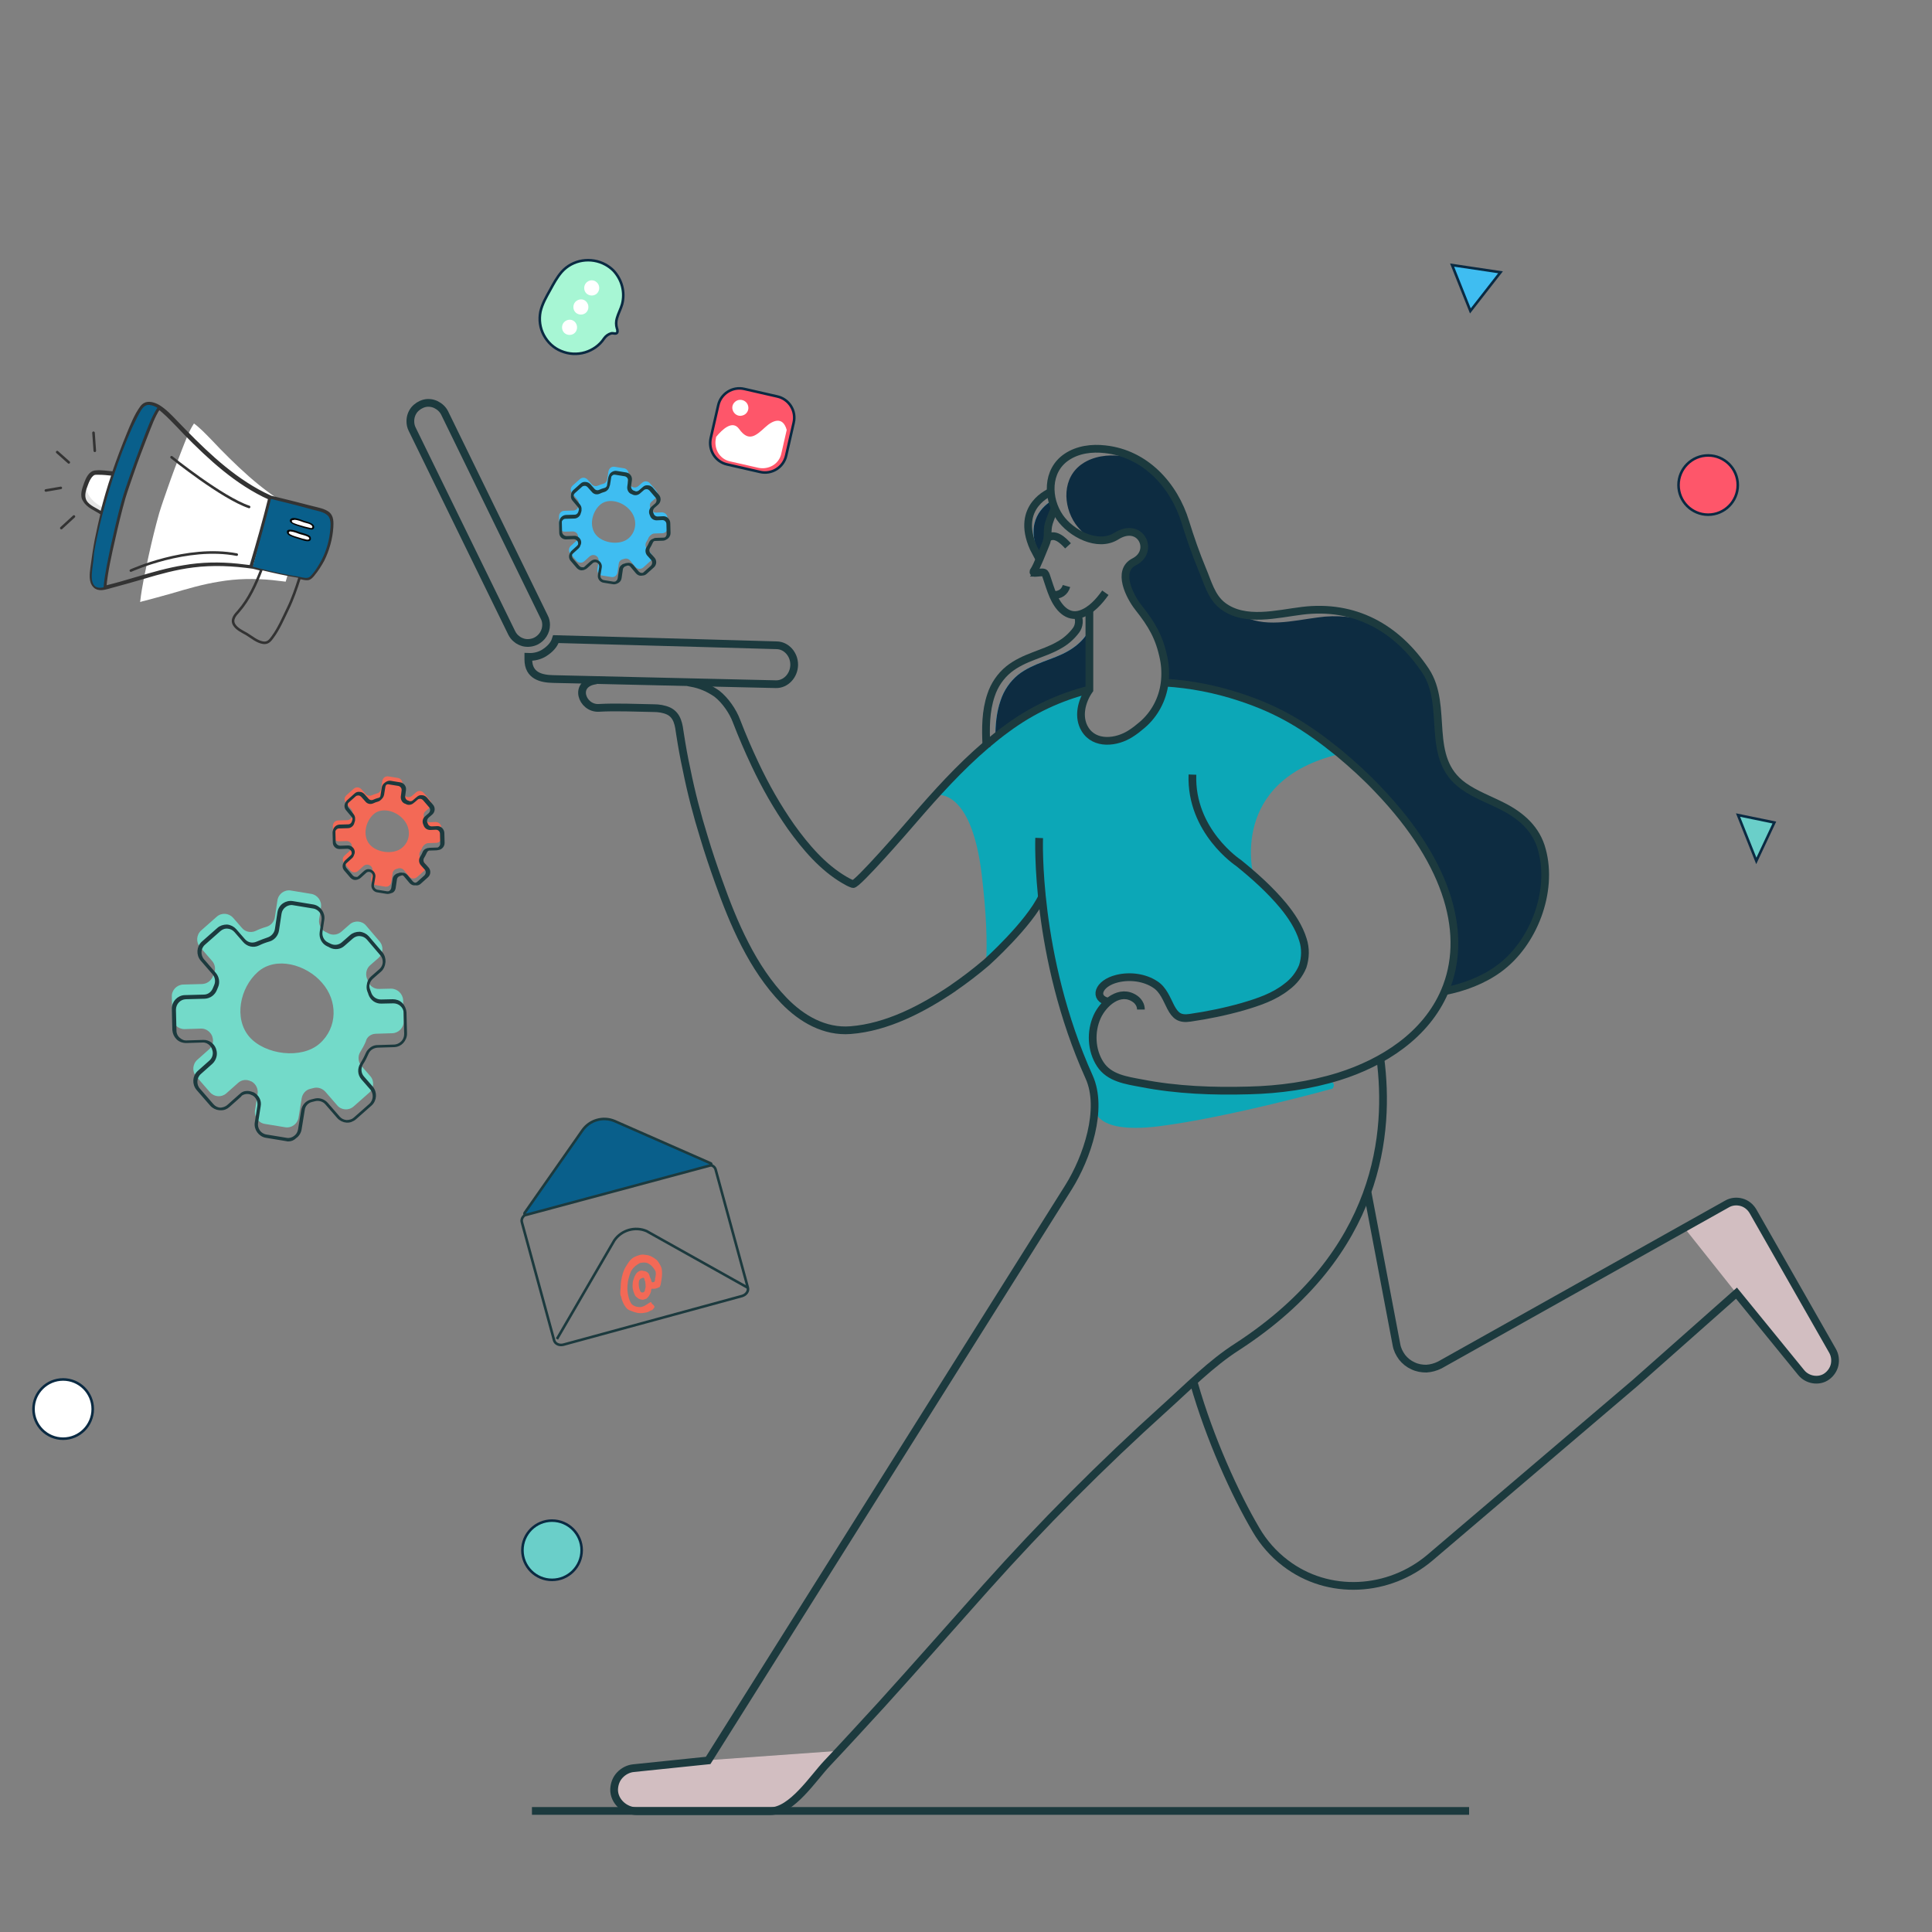 <?xml version="1.0" encoding="utf-8"?>
<!-- Generator: Adobe Illustrator 26.0.2, SVG Export Plug-In . SVG Version: 6.00 Build 0)  -->
<svg version="1.1" id="Layer_1" xmlns="http://www.w3.org/2000/svg" xmlns:xlink="http://www.w3.org/1999/xlink" x="0px" y="0px"
	 viewBox="0 0 750 750" style="enable-background:new 0 0 750 750;" xml:space="preserve">
<rect x="0" y="0" width="750" height="750" fill="#808080" stroke="none"/>
<style type="text/css">
	.st0{fill:#D2BEC1;}
	.st1{fill:#0CA7B7;}
	.st2{fill:#3FBDF1;}
	.st3{fill:#0D2C41;}
	.st4{fill:none;stroke:#1C3A3E;stroke-width:3;stroke-miterlimit:10;}
	.st5{fill:#FE566A;stroke:#0A2A42;stroke-miterlimit:10;}
	.st6{fill:#FFFFFF;}
	.st7{fill:#A7F6D4;stroke:#0A2A42;stroke-miterlimit:10;}
	.st8{fill:#73DAC9;}
	.st9{fill:none;stroke:#1C3A3E;stroke-miterlimit:10;}
	.st10{fill:#F36956;}
	.st11{fill:#E6E6E6;}
	.st12{fill:none;stroke:#333333;stroke-linecap:round;stroke-miterlimit:10;}
	.st13{fill:#050505;}
	.st14{fill:#095F8B;}
	.st15{fill:#095F8B;stroke:#1C3A3E;stroke-miterlimit:10;}
	.st16{enable-background:new    ;}
	.st17{fill:#6ACFC9;stroke:#0A2A42;stroke-miterlimit:10;}
	.st18{fill:#FFFFFF;stroke:#0A2A42;stroke-miterlimit:10;}
	.st19{fill:#3FBDF1;stroke:#0A2A42;stroke-miterlimit:10;}
</style>
<g>
	<path class="st0" d="M710.8,532.7c0.6-0.8,1.1-1.7,1.4-2.6c0.3-1,0.4-2,0.2-2.9c-0.1-1-0.4-1.9-0.9-2.8l-30.9-54.2
		c-1-1.7-2.6-3-4.5-3.5s-3.9-0.3-5.6,0.7l-16.6,9.3l20.2,25.4l25.1,30.8c1.1,1.3,2.6,2.3,4.3,2.6s3.5,0.1,5-0.8
		C709.4,534.1,710.2,533.5,710.8,532.7z"/>
	<path class="st0" d="M274.9,683.3l-29,3c-2,0.2-3.9,1.2-5.3,2.7c-1.1,1.2-1.8,2.7-2.1,4.3s0,3.2,0.6,4.7c0.7,1.5,1.7,2.7,3.1,3.6
		c1.4,0.9,2.9,1.3,4.6,1.3H299c2.5,0,5-1,6.8-2.8l20.9-20.5L274.9,683.3z"/>
	<path class="st1" d="M498,422.5c0,0-51.7,4.8-63.3-3.8c-11.6-8.6-13.6-13.4-9.3-22.8c4.3-9.4,3.1-6.3,1.3-9.8
		c-1.7-3.5,5.9-7.9,12.1-6.8s10.7,2,14.6,9.5c3.9,7.4,7,7.4,24.2,3.2s26.7-11.4,28.1-16.8c1.3-5.4,0.3-18.3-15.2-31.7l-3.9-3.6
		c0,0-10-36.9,33.5-47.2c0,0-20.8-21.9-61.8-26.8h-6.7c0,0-0.7,13.4-15.1,19.5s-18-5.9-16.7-10.2c1.3-4.3,5.5-10.1-4.4-6
		s-40.7,21.1-50.4,37.2l-2.1,2.3c0,0,14-4,18.2,30.8c1.8,15.1,2.2,26.1,1.7,34l0.2-0.2l16.4-16.5l5.1-8.9l3.5,23.4c0,0,5,30,13.7,44
		l3.3,14.1c0,0-1.9,11.2,25,7.8c26.9-3.4,67.3-14.6,67.3-14.6S522.7,415.7,498,422.5z"/>
	<path class="st2" d="M422.9,240.7c-0.3,0.1-0.6,0.2-0.9,0.2c0.4,1,0.6,2.1,0.5,3.1c-0.1,1.1-0.5,2.1-1.1,2.9
		c-1.8,2.4-4.1,4.3-6.7,5.8c-3.1,1.8-6.4,2.9-9.8,4.2c-3.4,1.3-6.8,2.8-9.6,5c-3.2,2.6-5.6,6.1-6.9,10.1c-1.6,4.6-2,9.5-2,14.4
		c1.5-1.2,3-2.4,4.6-3.5c9.6-7,20.5-12.1,32-15v-0.4v-1.4L422.9,240.7z"/>
	<path class="st3" d="M422.9,240.7c-0.3,0.1-0.6,0.2-0.9,0.2c0.4,1,0.6,2.1,0.5,3.1c-0.1,1.1-0.5,2.1-1.1,2.9
		c-1.8,2.4-4.1,4.3-6.7,5.8c-3.1,1.8-6.4,2.9-9.8,4.2c-3.4,1.3-6.8,2.8-9.6,5c-3.2,2.6-5.6,6.1-6.9,10.1c-1.6,4.6-2,9.5-2,14.4
		c1.5-1.2,3-2.4,4.6-3.5c9.6-7,20.5-12.1,32-15v-0.4v-1.4L422.9,240.7z"/>
	<path class="st3" d="M599.3,330.4c-2.2-8.1-8-13.3-15.3-17c-5.1-2.6-10.4-4.5-15.1-7.8c-15.4-10.9-5.6-30.9-14.8-44.8
		c-5.6-8.4-12.4-14.8-20.4-18.9c-7.1-2.5-14.7-3.3-22.2-2.2c-9.4,1.2-21.2,4.3-29.8-1.1c-2.3-0.6-4.4-1.6-6.3-3
		c-4.5-3.4-5.9-9.3-8-14.2c-2.5-6-4.6-12.1-6.5-18.2c-3.2-10.4-9.8-19.7-19.1-24.7l0,0l0,0c-2.2-0.7-4.5-1.2-6.7-1.5
		c-5.1-0.6-10.6,0.1-14.9,3c-7.9,5.3-7.7,16.2-2.7,23.4c1.8,2.5,4.1,4.6,6.8,6.1c3.4,0.9,7,0.8,10-1.1c4.3-2.7,7.8-1.6,9.6,0.7
		c2.1,2.7,1.7,7.1-2.7,9.3c-6.9,3.5-1.7,13.5,1.6,17.7c5.3,6.7,8.2,11.6,9.9,20c0.6,3.1,0.7,6.3,0.3,9.4c1.8,0.1,3.6,0.3,5.4,0.5
		c8,0.9,15.9,2.6,23.5,5.2c4.3,1.4,8.5,3,12.6,4.9c9.2,4.3,16.9,9.6,25.7,16.7c5.4,4.4,10.6,9.2,15.4,14.2
		c28.2,29.5,34.8,57.2,25.9,78.2c2.3-0.4,4.5-1,6.7-1.7c5.1-1.5,9.9-3.9,14.3-7C596,366.7,603.6,346.6,599.3,330.4z"/>
	<path class="st4" d="M570.3,703H206.5"/>
	<path class="st2" d="M408.7,194.1c-3.6,2.1-11.1,8.2-5.4,20.9c0.1,0.3,0.3,0.6,0.5,1.1c0.8-1.9,1.5-3.7,2-4.8
		c1.5-3.2,0.4-5.2,1.4-8.6c0.7-2,1.5-4,2.4-6C409.2,195.9,408.9,195,408.7,194.1z"/>
	<path class="st3" d="M408.7,194.1c-3.6,2.1-11.1,8.2-5.4,20.9c0.1,0.3,0.3,0.6,0.5,1.1c0.8-1.9,1.5-3.7,2-4.8
		c1.5-3.2,0.4-5.2,1.4-8.6c0.7-2,1.5-4,2.4-6C409.2,195.9,408.9,195,408.7,194.1z"/>
	<path class="st4" d="M403.4,325.3c0,0-1.8,45.7,19.4,92.8c5.6,12.4-0.8,31.3-8,42.8L274.9,683.4l-29,3c-2,0.2-3.9,1.2-5.3,2.7
		c-1.4,1.5-2.1,3.4-2.2,5.5c-0.1,4.7,4.2,8.5,8.8,8.5H299c8.4,0,16.7-12.9,22-18.5c7.1-7.5,14.1-15.2,21.1-22.8
		c13.6-15,27.3-30.6,40.6-45.5c21.9-24.5,45-47.7,69.4-69.7c8.9-8,18-17.3,28.2-23.8c56.2-36.5,59.1-84.1,55.6-111.6"/>
	<path class="st4" d="M530.9,463l11.2,59c0.3,1.8,1.1,3.4,2.2,4.9c1.1,1.4,2.6,2.6,4.2,3.3c1.6,0.8,3.4,1.1,5.2,1.1
		c1.8-0.1,3.6-0.6,5.2-1.4l94.9-53.2l16.6-9.3c1.7-1,3.7-1.2,5.6-0.7c1.9,0.5,3.5,1.8,4.5,3.5l30.9,54.2c0.9,1.6,1.2,3.5,0.8,5.4
		c-0.4,1.8-1.5,3.4-3,4.5s-3.4,1.5-5.3,1.2c-1.8-0.3-3.5-1.2-4.7-2.7L674.1,502l-39.4,34.9l-79.5,67.7c-16,13.6-39.5,15-56.2,2.2
		c-4.6-3.5-8.5-7.9-11.4-12.9c-8.1-13.7-18-35.5-24.1-56.9"/>
	<path class="st4" d="M560.8,384.8c7.5-1.5,14.8-4.2,21-8.7c13.5-9.8,21.2-29.9,16.8-46.1c-2.1-8.1-8-13.3-15.3-17
		c-5.1-2.6-10.4-4.5-15.1-7.8c-15.4-10.9-5.6-30.9-14.8-44.8c-11.2-16.8-27.6-25.8-47.9-23.3c-9.8,1.2-22.2,4.6-30.8-1.9
		c-4.5-3.4-5.9-9.3-8-14.2c-2.5-6-4.6-12.1-6.5-18.2c-4.4-14.5-15.6-26.7-31.2-28.4c-5.1-0.6-10.6,0.1-14.9,3
		c-7.9,5.3-7.7,16.2-2.7,23.4c4.3,6.2,14.7,11.9,22,7.3c9.4-5.9,15,5.9,6.9,10c-6.9,3.5-1.7,13.5,1.6,17.7c5.3,6.7,8.2,11.6,9.9,20
		c0.6,3.1,0.7,6.3,0.3,9.4c-0.8,6.3-3.9,12.1-8.7,16.2c-1.4,1.2-2.9,2.4-4.5,3.4c-5.4,3.5-13.9,4.5-17.7-1.7
		c-2.9-4.7-1.4-10.9,1.7-15.3v-0.4V266v-29.2"/>
	<path class="st4" d="M418.3,238.7c0.4,1,0.6,2,0.5,3.1s-0.5,2.1-1.1,2.9c-1.8,2.4-4.1,4.4-6.7,5.8c-3.1,1.8-6.5,2.9-9.8,4.2
		c-3.4,1.3-6.7,2.8-9.6,5.1c-3.2,2.6-5.6,6.1-6.9,10.1c-2.1,6.2-2.1,12.8-1.8,19.3c0,0.4,0,0.7,0.1,1.1"/>
	<path class="st4" d="M409.6,197c-0.9,1.9-1.7,3.9-2.4,6c-1,3.3,0.1,5.4-1.4,8.6c-1,2.3-3.1,8-4.5,10.1c0,0.1-0.1,0.1-0.1,0.2
		c0,0.1,0,0.1,0,0.2c0,0.1,0.1,0.1,0.1,0.2c0.1,0,0.1,0.1,0.2,0.1c1,0,2.1-0.2,3.1-0.2s1.2,0.5,1.5,1.3c0.9,2.6,1.7,5.4,2.8,7.9
		c1.9,4.3,5.4,8.7,10.6,7c4-1.3,7.2-4.9,9.6-8.3"/>
	<path class="st4" d="M403.3,216.7c-0.5-0.9-1.6-3-2.1-4c-7.3-16.4,6.9-21.8,6.9-21.8"/>
	<path class="st4" d="M414,227.5c-0.3,1.1-1,2.1-1.9,2.7c-1,0.6-2.1,0.9-3.2,0.7"/>
	<path class="st4" d="M414.6,211.9c-2-2.2-5.2-5.3-8.1-2.9"/>
	<path class="st4" d="M442.9,391.9c0-0.8-0.2-1.6-0.6-2.3c-0.4-0.7-0.9-1.3-1.6-1.8c-5.9-4.2-12.4,1.6-14.8,6.9
		c-2.6,5.8-2.3,13,1.2,18.4s10.1,6.3,16,7.4c13.8,2.7,27.9,3.2,41.9,2.8c11.7-0.3,23.4-1.9,34.7-5.4c17.2-5.4,33.9-16,41.2-33.2
		c8.9-21,2.3-48.7-25.9-78.2c-4.8-5.1-10-9.8-15.4-14.3c-12.5-10.1-23-16.6-38.3-21.6c-9.4-3.1-19.1-5-29-5.6"/>
	<path class="st4" d="M430.4,388.9c-6.1-1.2-4.2-7.2,3.3-9c4.9-1.2,10.6-0.5,14.8,2.3c3.1,2,4.4,5.7,6,8.8c1.8,3.4,3.5,4.7,7.5,4.1
		c6.9-1,13.7-2.4,20.4-4.3c6.1-1.8,12.2-3.8,17.2-7.8c2.7-2,4.8-4.7,6.1-7.8c1.1-3.4,1.2-7,0.1-10.4c-1.5-4.9-4.5-9.4-7.7-13.3
		C493,345.4,487,340,480.8,335c0,0-18.7-12.3-17.9-34.3"/>
	<path class="st4" d="M422.9,267.7c-11.6,2.9-22.4,8-32,15.1c-2.8,2-5.5,4.2-8.1,6.4c-10.3,8.8-19.4,18.9-28.2,29.1
		c-2.2,2.6-22.1,25.5-23.5,24.9c-1.2-0.4-2.3-1-3.3-1.6c-8.4-4.9-15.1-12.8-20.7-20.6c-5.4-7.7-10-15.8-14-24.3
		c-2.6-5.5-5-11.1-7.2-16.8c-1.4-3.8-4.4-8.1-7.6-10.6c-3-2.1-6.4-3.6-10-4.2c-0.4-0.1-0.7-0.1-1.1-0.2"/>
	<path class="st4" d="M404.6,348c-5.1,10.8-21.6,25.6-21.6,25.6c-4.1,3.5-8.4,6.8-12.9,9.9l-0.1,0.1c-12,8.1-25.7,15.2-39.8,16.3
		c-10.1,0.8-19-4.4-25.8-11.4c-12.3-12.7-19.7-30.1-25.5-46.5c-2-5.6-3.9-11.2-5.6-16.9c-2.7-8.7-5-17.5-6.8-26.5
		c-1-4.5-1.8-9.1-2.5-13.6c-0.5-3.5-0.9-7.3-4.5-9c-1.8-0.8-3.8-1.1-5.7-1.1c-7.1-0.1-14.3-0.5-21.4-0.1c-6.5,0.3-10.1-9.6-0.9-10.7
		h0.1"/>
	<path class="st4" d="M211.2,253.5c2.2-1.4,3.9-3.1,4.6-5.4c37.5,1,85.8,2.4,85.8,2.4c3.7,0.1,6.7,3.5,6.7,7.5v0.2
		c-0.1,4.1-3.3,7.5-7.1,7.4l-86.5-2c-4.5-0.1-9.6-1.2-9.6-7.6v-1C207.3,255.1,209.4,254.6,211.2,253.5z"/>
	<path class="st4" d="M159.3,163.5c0-1.6,0.5-3.1,1.5-4.4c1-1.2,2.4-2.1,3.9-2.5s3.2-0.2,4.6,0.5c1.4,0.7,2.6,1.8,3.3,3.2l38.7,79.3
		c0.5,0.9,0.7,2,0.7,3c0,1.3-0.4,2.6-1.1,3.7c-0.7,1.1-1.7,2-2.9,2.6c-1.5,0.7-3.2,0.9-4.8,0.5c-1-0.3-1.9-0.7-2.7-1.4
		c-0.8-0.6-1.4-1.4-1.9-2.4l-38.6-79C159.5,165.6,159.3,164.6,159.3,163.5L159.3,163.5z"/>
	<g>
		<path class="st5" d="M282.3,180.3l12.7,2.9c4.6,1.1,9.2-1.8,10.2-6.4l2.9-12.7c1.1-4.6-1.8-9.2-6.4-10.2L289,151
			c-4.6-1.1-9.2,1.8-10.2,6.4l-2.9,12.7C274.9,174.7,277.7,179.3,282.3,180.3z"/>
		<path class="st6" d="M297,165.9c-3.6,3.3-6.4,5.8-10.1,0.6c-2.6-3.6-6.6,0.3-8.9,3.1l-0.1,0.6c-0.4,1.9-0.1,3.9,0.9,5.6
			c1,1.7,2.7,2.9,4.6,3.3l11,2.5c1.9,0.4,3.9,0.1,5.6-0.9s2.9-2.7,3.3-4.6l2.1-9.2C303.9,161.5,300,163.1,297,165.9z"/>
		<path class="st6" d="M286.6,155.3c-1.7,0.5-2.7,2.2-2.2,3.8c0.5,1.7,2.2,2.7,3.8,2.2c1.7-0.4,2.7-2.2,2.2-3.8
			C290,155.9,288.3,154.9,286.6,155.3z"/>
	</g>
	<g>
		<path class="st7" d="M218,105.6c-1.8,2.1-3.1,4.5-4.4,6.9c-1.5,2.7-3.1,5.4-3.8,8.5c-0.6,3.1-0.2,6.3,1.3,9.1s3.8,5,6.8,6.2
			c2.9,1.2,6.1,1.4,9.2,0.5c3-0.9,5.7-2.8,7.4-5.4c0.7-1,1.7-1.7,2.8-2c0.7-0.2,2.2,0.6,2.4-0.6c0-0.4,0-0.9-0.2-1.3
			c-0.4-1.3-0.4-2.7,0-4c0.5-1.8,1.5-3.6,2-5.4c0.6-2.3,0.6-4.7,0-7s-1.8-4.4-3.4-6.1c-0.9-0.9-2-1.7-3.1-2.3
			C229.5,99.7,222.3,100.7,218,105.6z"/>
		<path class="st6" d="M219.4,124.7c-1.3,0.9-1.6,2.8-0.7,4.1c0.9,1.3,2.8,1.6,4.1,0.7c1.3-0.9,1.6-2.8,0.7-4.1
			C222.6,124,220.8,123.7,219.4,124.7z"/>
		<path class="st6" d="M223.8,116.8c-1.3,0.9-1.6,2.8-0.7,4.1c0.9,1.3,2.8,1.6,4.1,0.7s1.6-2.8,0.7-4.1
			C227,116.1,225.2,115.8,223.8,116.8z"/>
		<path class="st6" d="M228,109.4c-1.3,0.9-1.6,2.8-0.7,4.1c0.9,1.3,2.8,1.6,4.1,0.7s1.6-2.8,0.7-4.1
			C231.1,108.7,229.3,108.4,228,109.4z"/>
	</g>
	<g>
		<g>
			<g>
				<path class="st8" d="M145.8,401.3l6.5-0.2c2.5-0.1,4.5-2.2,4.4-4.7l-0.2-8.1c-0.1-2.5-2.2-4.5-4.7-4.5l-4.6,0.1
					c-2,0.1-3.8-1.2-4.4-3.1c-0.1-0.4-0.2-0.7-0.4-1.1c-0.6-1.8-0.1-3.8,1.3-5l3.2-2.8c1.9-1.7,2.1-4.6,0.4-6.5l-5.2-6.1
					c-1.6-1.9-4.5-2.1-6.4-0.4l-3.2,2.8c-1.4,1.2-3.4,1.5-5.1,0.6c-0.3-0.2-0.7-0.4-1-0.5c-1.8-0.9-2.8-2.9-2.5-4.9l0.7-4.6
					c0.4-2.5-1.3-4.9-3.8-5.3l-7.9-1.3c-2.5-0.4-4.8,1.3-5.2,3.8l-1,6.6c-0.3,1.8-1.6,3.2-3.3,3.7c-1.4,0.4-2.8,0.9-4.2,1.6
					c-1.8,0.8-4,0.4-5.3-1.2l-3.4-3.9c-1.7-1.9-4.5-2.1-6.4-0.4l-6,5.3c-1.9,1.7-2.1,4.6-0.4,6.5l4.6,5.3c1.2,1.3,1.5,3.3,0.8,4.9
					c-0.2,0.4-0.3,0.8-0.5,1.2c-0.7,1.7-2.3,2.8-4.1,2.9l-7.4,0.2c-2.5,0.1-4.5,2.2-4.4,4.7l0.2,8.1c0.1,2.5,2.2,4.5,4.7,4.5
					l6.4-0.2c1.9-0.1,3.7,1.2,4.4,3c0,0,0,0,0,0.1c0.7,1.8,0.1,3.8-1.3,5l-4.5,4c-1.9,1.7-2.1,4.6-0.4,6.5l5.3,6.1
					c1.7,1.9,4.5,2.1,6.4,0.4l4.5-4c1.4-1.3,3.4-1.5,5.1-0.6c0,0,0,0,0.1,0c1.7,0.9,2.7,2.9,2.4,4.8l-1,6.4
					c-0.4,2.5,1.3,4.9,3.8,5.3l7.9,1.3c2.5,0.4,4.8-1.3,5.2-3.8l1.2-7.4c0.3-1.8,1.6-3.3,3.3-3.7c0.4-0.1,0.8-0.2,1.2-0.3
					c1.7-0.5,3.5,0.1,4.7,1.4l4.6,5.3c1.6,1.9,4.5,2.1,6.4,0.4l6-5.3c1.9-1.7,2.1-4.6,0.4-6.5l-3.4-3.9c-1.3-1.5-1.5-3.8-0.4-5.5
					c0.8-1.3,1.5-2.6,2.1-4C142.4,402.5,144,401.4,145.8,401.3z M124.1,405.1c-7,6.2-21.2,4.4-27.3-2.6c-6.1-7.1-3.7-19,3.3-25.2
					s18.8-2.9,24.9,4.2C131.2,388.5,131.1,398.9,124.1,405.1z"/>
			</g>
		</g>
		<g>
			<path class="st9" d="M111.9,442.6c-0.2,0-0.5,0-0.7-0.1l-7.9-1.3c-2.5-0.4-4.3-2.9-3.9-5.4l1-6.4c0.3-1.9-0.6-3.8-2.3-4.7H98
				c-1.6-0.9-3.6-0.6-4.9,0.6l-4.5,4c-0.9,0.8-2.1,1.2-3.4,1.2c-1.2-0.1-2.4-0.7-3.2-1.6l-5.3-6.1c-1.7-2-1.5-5,0.4-6.7l4.5-4
				c1.4-1.2,1.9-3.2,1.2-4.9v-0.1c-0.7-1.8-2.4-3-4.2-2.9l-6.4,0.2c-1.2,0-2.4-0.4-3.3-1.3s-1.4-2-1.5-3.3l-0.2-8.1
				c-0.1-2.6,2-4.8,4.5-4.9l7.4-0.2c1.8,0,3.3-1.1,4-2.8c0.2-0.4,0.3-0.8,0.5-1.2c0.7-1.6,0.4-3.4-0.7-4.7l-4.6-5.3
				c-1.7-2-1.5-5,0.4-6.7l6-5.3c0.9-0.8,2.1-1.2,3.4-1.2c1.2,0.1,2.4,0.7,3.2,1.6l3.4,3.9c1.3,1.5,3.3,1.9,5.1,1.1
				c1.4-0.6,2.8-1.1,4.2-1.6c1.6-0.5,2.9-1.9,3.2-3.6l1-6.6c0.2-1.3,0.9-2.4,1.9-3.1s2.2-1,3.5-0.8l7.9,1.3c2.5,0.4,4.3,2.9,3.9,5.4
				l-0.7,4.6c-0.3,2,0.7,3.9,2.4,4.7c0.3,0.2,0.7,0.3,1,0.5c1.6,0.8,3.5,0.6,4.9-0.6l3.2-2.8c0.9-0.8,2.1-1.2,3.4-1.2
				c1.2,0.1,2.4,0.7,3.2,1.6l5.2,6.1c1.7,2,1.5,5-0.4,6.7l-3.2,2.8c-1.4,1.2-1.9,3.2-1.2,4.9c0.1,0.4,0.3,0.7,0.4,1.1
				c0.6,1.9,2.3,3.1,4.3,3.1l4.6-0.1c1.2,0,2.4,0.4,3.3,1.3c0.9,0.9,1.4,2.1,1.5,3.3l0.2,8.1c0.1,2.6-2,4.8-4.5,4.9l-6.5,0.2
				c-1.7,0-3.2,1.1-3.9,2.7c-0.6,1.4-1.3,2.8-2.1,4c-1,1.7-0.9,3.8,0.4,5.3l3.4,3.9c1.7,2,1.5,5-0.4,6.7l-6,5.3
				c-0.9,0.8-2.1,1.2-3.4,1.2c-1.2-0.1-2.4-0.7-3.2-1.6l-4.6-5.3c-1.1-1.3-2.9-1.8-4.5-1.4c-0.4,0.1-0.8,0.2-1.2,0.3
				c-1.7,0.4-3,1.8-3.2,3.6l-1.2,7.4c-0.2,1.3-0.9,2.4-1.9,3.1C113.8,442.3,112.9,442.6,111.9,442.6z M96,424c0.7,0,1.5,0.2,2.2,0.5
				h0.1c1.8,1,2.8,2.9,2.4,4.9l-1,6.4c-0.4,2.4,1.2,4.7,3.6,5.1l7.9,1.3c1.1,0.2,2.3-0.1,3.2-0.8c1-0.7,1.6-1.7,1.8-2.9l1.2-7.4
				c0.3-1.9,1.7-3.4,3.5-3.8c0.4-0.1,0.8-0.2,1.2-0.3c1.7-0.5,3.6,0.1,4.8,1.5l4.6,5.3c0.8,0.9,1.8,1.4,3,1.5s2.3-0.3,3.2-1.1l6-5.3
				c1.8-1.6,2-4.4,0.4-6.3l-3.4-3.9c-1.4-1.6-1.5-3.8-0.4-5.6c0.8-1.3,1.5-2.6,2.1-4c0.7-1.7,2.4-2.8,4.2-2.9v0.1v-0.1l6.5-0.2
				c2.4-0.1,4.3-2.1,4.3-4.6l-0.2-8.1c0-1.2-0.5-2.3-1.4-3.1c-0.8-0.8-2-1.2-3.1-1.2l-4.6,0.1c-2.1,0.1-3.9-1.2-4.6-3.2
				c-0.1-0.4-0.2-0.7-0.4-1.1c-0.7-1.8-0.1-3.9,1.3-5.2l3.2-2.8c1.8-1.6,2-4.5,0.4-6.3l-5.2-6.1c-0.8-0.9-1.8-1.4-3-1.5
				s-2.3,0.3-3.2,1.1l-3.2,2.8c-1.4,1.3-3.5,1.5-5.2,0.6c-0.3-0.2-0.7-0.4-1-0.5c-1.9-0.9-2.9-2.9-2.6-5l0.7-4.6
				c0.4-2.4-1.2-4.7-3.6-5.1l-7.9-1.3c-1.1-0.2-2.3,0.1-3.2,0.8c-1,0.7-1.6,1.7-1.8,2.9l-1,6.6c-0.3,1.8-1.6,3.3-3.3,3.8
				c-1.4,0.4-2.8,0.9-4.2,1.6c-1.9,0.9-4.1,0.4-5.5-1.2l-3.4-3.9c-0.8-0.9-1.8-1.4-3-1.5s-2.3,0.3-3.2,1.1l-6,5.3
				c-1.8,1.6-2,4.4-0.4,6.3l4.6,5.3c1.2,1.4,1.5,3.4,0.8,5c-0.2,0.4-0.3,0.8-0.5,1.2c-0.7,1.7-2.3,2.9-4.2,3l-7.4,0.2
				c-2.4,0.1-4.3,2.1-4.3,4.6l0.2,8.1c0,1.2,0.5,2.3,1.4,3.1c0.9,0.8,2,1.3,3.1,1.2l6.4-0.2c2-0.1,3.8,1.2,4.5,3.1v0.1
				c0.7,1.8,0.1,3.9-1.3,5.2l-4.5,4c-1.8,1.6-2,4.5-0.4,6.3l5.3,6.1c0.8,0.9,1.8,1.4,3,1.5s2.3-0.3,3.2-1.1l4.5-4
				C93.8,424.4,94.9,424,96,424z"/>
		</g>
	</g>
	<g>
		<g>
			<g>
				<path class="st10" d="M166.3,327.3l3-0.1c1.2,0,2.1-1,2.1-2.2l-0.1-3.8c0-1.2-1-2.1-2.2-2.1l-2.2,0.1c-0.9,0-1.8-0.6-2.1-1.5
					c-0.1-0.2-0.1-0.3-0.2-0.5c-0.3-0.8-0.1-1.8,0.6-2.3l1.5-1.3c0.9-0.8,1-2.1,0.2-3l-2.4-2.8c-0.8-0.9-2.1-1-3-0.2l-1.5,1.3
					c-0.7,0.6-1.6,0.7-2.4,0.3c-0.2-0.1-0.3-0.2-0.5-0.2c-0.8-0.4-1.3-1.3-1.2-2.3l0.3-2.2c0.2-1.2-0.6-2.3-1.7-2.5l-3.7-0.6
					c-1.2-0.2-2.2,0.6-2.4,1.8l-0.5,3.1c-0.1,0.8-0.7,1.5-1.5,1.7c-0.7,0.2-1.3,0.4-2,0.7c-0.9,0.4-1.9,0.2-2.5-0.5l-1.6-1.8
					c-0.8-0.9-2.1-1-3-0.2l-2.8,2.5c-0.9,0.8-1,2.1-0.2,3l2.1,2.5c0.5,0.6,0.7,1.5,0.4,2.3c-0.1,0.2-0.2,0.4-0.2,0.6
					c-0.3,0.8-1.1,1.3-1.9,1.3l-3.4,0.1c-1.2,0-2.1,1-2.1,2.2l0.1,3.8c0,1.2,1,2.1,2.2,2.1l3-0.1c0.9,0,1.7,0.5,2,1.4l0,0
					c0.3,0.8,0.1,1.8-0.6,2.3l-2.1,1.9c-0.9,0.8-1,2.1-0.2,3l2.4,2.8c0.8,0.9,2.1,1,3,0.2l2.1-1.9c0.7-0.6,1.6-0.7,2.4-0.3l0,0
					c0.8,0.4,1.2,1.3,1.1,2.2l-0.5,3c-0.2,1.2,0.6,2.3,1.7,2.5l3.7,0.6c1.2,0.2,2.2-0.6,2.4-1.8l0.5-3.4c0.1-0.8,0.7-1.5,1.6-1.7
					c0.2,0,0.4-0.1,0.6-0.2c0.8-0.2,1.6,0,2.2,0.7l2.1,2.5c0.8,0.9,2.1,1,3,0.2l2.8-2.5c0.9-0.8,1-2.1,0.2-3l-1.6-1.8
					c-0.6-0.7-0.7-1.7-0.2-2.6c0.4-0.6,0.7-1.2,1-1.9C164.7,327.8,165.5,327.3,166.3,327.3z M156.2,329c-3.2,2.9-9.9,2.1-12.7-1.2
					c-2.8-3.3-1.7-8.8,1.5-11.7c3.2-2.9,8.8-1.3,11.6,2C159.5,321.3,159.5,326.2,156.2,329z"/>
			</g>
		</g>
		<g>
			<path class="st9" d="M150.5,346.5c-0.1,0-0.2,0-0.3,0l-3.7-0.6c-1.2-0.2-2-1.3-1.8-2.5l0.5-3c0.1-0.9-0.3-1.8-1.1-2.2l0,0
				c-0.7-0.4-1.7-0.3-2.3,0.3l-2.1,1.9c-0.4,0.4-1,0.6-1.6,0.5c-0.6,0-1.1-0.3-1.5-0.7l-2.4-2.8c-0.8-0.9-0.7-2.3,0.2-3.1l2.1-1.9
				c0.6-0.6,0.9-1.5,0.6-2.3l0,0c-0.3-0.8-1.1-1.4-2-1.4l-3,0.1c-0.6,0-1.1-0.2-1.6-0.6c-0.4-0.4-0.7-1-0.7-1.5l-0.1-3.8
				c0-1.2,0.9-2.2,2.1-2.3l3.4-0.1c0.8,0,1.5-0.5,1.8-1.3c0.1-0.2,0.2-0.4,0.2-0.6c0.3-0.7,0.2-1.6-0.3-2.2L135,314
				c-0.8-0.9-0.7-2.3,0.2-3.1l2.8-2.5c0.4-0.4,1-0.6,1.6-0.5c0.6,0,1.1,0.3,1.5,0.7l1.6,1.8c0.6,0.7,1.6,0.9,2.4,0.5
				c0.6-0.3,1.3-0.5,2-0.7c0.8-0.2,1.3-0.9,1.5-1.7l0.5-3.1c0.1-0.6,0.4-1.1,0.9-1.4s1-0.5,1.6-0.4l3.7,0.6c1.2,0.2,2,1.3,1.8,2.5
				l-0.3,2.2c-0.1,0.9,0.3,1.8,1.1,2.2c0.2,0.1,0.3,0.2,0.5,0.2c0.7,0.4,1.6,0.3,2.3-0.3l1.5-1.3c0.4-0.4,1-0.6,1.6-0.5
				c0.6,0,1.1,0.3,1.5,0.7l2.4,2.8c0.8,0.9,0.7,2.3-0.2,3.1l-1.5,1.3c-0.6,0.6-0.9,1.5-0.6,2.3c0.1,0.2,0.1,0.3,0.2,0.5
				c0.3,0.9,1.1,1.4,2,1.4l2.2-0.1c0.6,0,1.1,0.2,1.5,0.6s0.7,1,0.7,1.6l0.1,3.8c0,1.2-0.9,2.2-2.1,2.3l-3,0.1
				c-0.8,0-1.5,0.5-1.8,1.3c-0.3,0.6-0.6,1.3-1,1.9c-0.5,0.8-0.4,1.8,0.2,2.5l1.6,1.8c0.8,0.9,0.7,2.3-0.2,3.1l-2.8,2.5
				c-0.4,0.4-1,0.6-1.6,0.5c-0.6,0-1.1-0.3-1.5-0.7l-2.1-2.5c-0.5-0.6-1.4-0.9-2.1-0.6c-0.2,0.1-0.4,0.1-0.6,0.2
				c-0.8,0.2-1.4,0.9-1.5,1.7l-0.5,3.4c-0.1,0.6-0.4,1.1-0.9,1.4C151.4,346.4,151,346.5,150.5,346.5z M143.1,337.9
				c0.3,0,0.7,0.1,1,0.3l0,0c0.8,0.4,1.3,1.4,1.1,2.3l-0.5,3c-0.2,1.1,0.6,2.2,1.7,2.4l3.7,0.6c0.5,0.1,1.1,0,1.5-0.4
				c0.4-0.3,0.7-0.8,0.8-1.4l0.5-3.4c0.1-0.9,0.8-1.6,1.6-1.8c0.2,0,0.4-0.1,0.6-0.2c0.8-0.2,1.7,0,2.2,0.7l2.1,2.5
				c0.4,0.4,0.9,0.7,1.4,0.7s1.1-0.1,1.5-0.5l2.8-2.5c0.8-0.8,0.9-2.1,0.2-2.9l-1.6-1.8c-0.6-0.7-0.7-1.8-0.2-2.6
				c0.4-0.6,0.7-1.2,1-1.9c0.3-0.8,1.1-1.3,1.9-1.3v0.1v-0.1l3-0.1c1.1,0,2-1,2-2.1l-0.1-3.8c0-0.6-0.2-1.1-0.6-1.5
				c-0.4-0.4-0.9-0.6-1.5-0.6l-2.2,0.1c-1,0-1.8-0.6-2.1-1.5c-0.1-0.2-0.1-0.3-0.2-0.5c-0.3-0.8-0.1-1.8,0.6-2.4l1.5-1.3
				c0.8-0.8,0.9-2.1,0.2-2.9l-2.4-2.8c-0.4-0.4-0.9-0.7-1.4-0.7s-1.1,0.1-1.5,0.5l-1.5,1.3c-0.7,0.6-1.7,0.7-2.4,0.3
				c-0.2-0.1-0.3-0.2-0.5-0.2c-0.9-0.4-1.3-1.4-1.2-2.3l0.3-2.2c0.2-1.1-0.6-2.2-1.7-2.4L151,304c-0.5-0.1-1.1,0-1.5,0.4
				c-0.4,0.3-0.7,0.8-0.8,1.4l-0.5,3.1c-0.1,0.8-0.7,1.5-1.6,1.8c-0.7,0.2-1.3,0.4-1.9,0.7c-0.9,0.4-1.9,0.2-2.5-0.6l-1.6-1.8
				c-0.4-0.4-0.9-0.7-1.4-0.7s-1.1,0.1-1.5,0.5l-2.8,2.5c-0.8,0.8-0.9,2.1-0.2,2.9l2.1,2.5c0.6,0.6,0.7,1.6,0.4,2.3
				c-0.1,0.2-0.2,0.4-0.2,0.6c-0.3,0.8-1.1,1.4-2,1.4l-3.4,0.1c-1.1,0-2,1-2,2.1l0.1,3.8c0,0.6,0.2,1.1,0.6,1.5
				c0.4,0.4,0.9,0.6,1.5,0.6l3-0.1c0.9,0,1.8,0.6,2.1,1.4l0,0c0.3,0.8,0.1,1.8-0.6,2.4l-2.1,1.9c-0.9,0.8-0.9,2.1-0.2,2.9l2.4,2.8
				c0.4,0.4,0.9,0.7,1.4,0.7s1.1-0.1,1.5-0.5l2.1-1.9C142.1,338,142.6,337.9,143.1,337.9z"/>
		</g>
	</g>
	<g>
		<g>
			<path class="st2" d="M254.1,207.1l3-0.1c1.2,0,2.1-1,2.1-2.2l-0.1-3.8c0-1.2-1-2.1-2.2-2.1l-2.2,0.1c-0.9,0-1.8-0.6-2.1-1.5
				c-0.1-0.2-0.1-0.3-0.2-0.5c-0.3-0.8-0.1-1.8,0.6-2.3l1.5-1.3c0.9-0.8,1-2.1,0.2-3l-2.4-2.8c-0.8-0.9-2.1-1-3-0.2l-1.5,1.3
				c-0.7,0.6-1.6,0.7-2.4,0.3c-0.2-0.1-0.3-0.2-0.5-0.2c-0.8-0.4-1.3-1.3-1.2-2.3l0.3-2.2c0.2-1.2-0.6-2.3-1.7-2.5l-3.7-0.6
				c-1.2-0.2-2.2,0.6-2.4,1.8l-0.5,3.1c-0.1,0.8-0.7,1.5-1.5,1.7c-0.7,0.2-1.3,0.4-2,0.7c-0.9,0.4-1.9,0.2-2.5-0.5l-1.6-1.8
				c-0.8-0.9-2.1-1-3-0.2l-2.8,2.5c-0.9,0.8-1,2.1-0.2,3l2.1,2.5c0.5,0.6,0.7,1.5,0.4,2.3c-0.1,0.2-0.2,0.4-0.2,0.6
				c-0.3,0.8-1.1,1.3-1.9,1.3l-3.4,0.1c-1.2,0-2.1,1-2.1,2.2l0.1,3.8c0,1.2,1,2.1,2.2,2.1l3-0.1c0.9,0,1.7,0.5,2,1.4l0,0
				c0.3,0.8,0.1,1.8-0.6,2.3l-2.1,1.9c-0.9,0.8-1,2.1-0.2,3l2.4,2.8c0.8,0.9,2.1,1,3,0.2l2.1-1.9c0.7-0.6,1.6-0.7,2.4-0.3l0,0
				c0.8,0.4,1.2,1.3,1.1,2.2l-0.5,3c-0.2,1.2,0.6,2.3,1.7,2.5l3.7,0.6c1.2,0.2,2.2-0.6,2.4-1.8l0.5-3.4c0.1-0.8,0.7-1.5,1.6-1.7
				c0.2,0,0.4-0.1,0.6-0.2c0.8-0.2,1.6,0,2.2,0.7l2.1,2.5c0.8,0.9,2.1,1,3,0.2l2.8-2.5c0.9-0.8,1-2.1,0.2-3l-1.6-1.8
				c-0.6-0.7-0.7-1.7-0.2-2.6c0.4-0.6,0.7-1.2,1-1.9C252.6,207.6,253.3,207.1,254.1,207.1z M244.1,208.9c-3.2,2.9-9.9,2.1-12.7-1.2
				s-1.7-8.8,1.5-11.7s8.8-1.3,11.6,2C247.4,201.2,247.3,206,244.1,208.9z"/>
		</g>
		<g>
			<path class="st9" d="M238.4,226.3c-0.1,0-0.2,0-0.3,0l-3.7-0.6c-1.2-0.2-2-1.3-1.8-2.5l0.5-3c0.1-0.9-0.3-1.8-1.1-2.2l0,0
				c-0.7-0.4-1.7-0.3-2.3,0.3l-2.1,1.9c-0.4,0.4-1,0.6-1.6,0.5c-0.6,0-1.1-0.3-1.5-0.7l-2.4-2.8c-0.8-0.9-0.7-2.3,0.2-3.1l2.1-1.9
				c0.6-0.6,0.9-1.5,0.6-2.3l0,0c-0.3-0.8-1.1-1.4-2-1.4l-3,0.1c-0.6,0-1.1-0.2-1.6-0.6c-0.4-0.4-0.7-1-0.7-1.5l-0.1-3.8
				c0-1.2,0.9-2.2,2.1-2.3l3.4-0.1c0.8,0,1.5-0.5,1.8-1.3c0.1-0.2,0.2-0.4,0.2-0.6c0.3-0.7,0.2-1.6-0.3-2.2l-2.1-2.5
				c-0.8-0.9-0.7-2.3,0.2-3.1l2.8-2.5c0.4-0.4,1-0.6,1.6-0.5c0.6,0,1.1,0.3,1.5,0.7l1.6,1.8c0.6,0.7,1.6,0.9,2.4,0.5
				c0.6-0.3,1.3-0.5,2-0.7c0.8-0.2,1.3-0.9,1.5-1.7l0.5-3.1c0.1-0.6,0.4-1.1,0.9-1.4c0.5-0.3,1-0.5,1.6-0.4l3.7,0.6
				c1.2,0.2,2,1.3,1.8,2.5l-0.3,2.2c-0.1,0.9,0.3,1.8,1.1,2.2c0.2,0.1,0.3,0.2,0.5,0.2c0.7,0.4,1.6,0.3,2.3-0.3l1.5-1.3
				c0.4-0.4,1-0.6,1.6-0.5c0.6,0,1.1,0.3,1.5,0.7l2.4,2.8c0.8,0.9,0.7,2.3-0.2,3.1l-1.5,1.3c-0.6,0.6-0.9,1.5-0.6,2.3
				c0.1,0.2,0.1,0.3,0.2,0.5c0.3,0.9,1.1,1.4,2,1.4l2.2-0.1c0.6,0,1.1,0.2,1.5,0.6c0.4,0.4,0.7,1,0.7,1.6l0.1,3.8
				c0,1.2-0.9,2.2-2.1,2.3l-3,0.1c-0.8,0-1.5,0.5-1.8,1.3c-0.3,0.6-0.6,1.3-1,1.9c-0.5,0.8-0.4,1.8,0.2,2.5l1.6,1.8
				c0.8,0.9,0.7,2.3-0.2,3.1l-2.8,2.5c-0.4,0.4-1,0.6-1.6,0.5c-0.6,0-1.1-0.3-1.5-0.7l-2.1-2.5c-0.5-0.6-1.4-0.9-2.1-0.6
				c-0.2,0.1-0.4,0.1-0.6,0.2c-0.8,0.2-1.4,0.9-1.5,1.7l-0.5,3.4c-0.1,0.6-0.4,1.1-0.9,1.4C239.3,226.2,238.8,226.3,238.4,226.3z
				 M231,217.7c0.3,0,0.7,0.1,1,0.3l0,0c0.8,0.4,1.3,1.4,1.1,2.3l-0.5,3c-0.2,1.1,0.6,2.2,1.7,2.4l3.7,0.6c0.5,0.1,1.1,0,1.5-0.4
				c0.4-0.3,0.7-0.8,0.8-1.4l0.5-3.4c0.1-0.9,0.8-1.6,1.6-1.8c0.2,0,0.4-0.1,0.6-0.2c0.8-0.2,1.7,0,2.2,0.7l2.1,2.5
				c0.4,0.4,0.9,0.7,1.4,0.7s1.1-0.1,1.5-0.5l2.8-2.5c0.8-0.8,0.9-2.1,0.2-2.9l-1.6-1.8c-0.6-0.7-0.7-1.8-0.2-2.6
				c0.4-0.6,0.7-1.2,1-1.9c0.3-0.8,1.1-1.3,1.9-1.3v0.1v-0.1l3-0.1c1.1,0,2-1,2-2.1l-0.1-3.8c0-0.6-0.2-1.1-0.6-1.5
				s-0.9-0.6-1.5-0.6l-2.2,0.1c-1,0-1.8-0.6-2.1-1.5c-0.1-0.2-0.1-0.3-0.2-0.5c-0.3-0.8-0.1-1.8,0.6-2.4l1.5-1.3
				c0.8-0.8,0.9-2.1,0.2-2.9l-2.4-2.8c-0.4-0.4-0.9-0.7-1.4-0.7s-1.1,0.1-1.5,0.5l-1.5,1.3c-0.7,0.6-1.7,0.7-2.4,0.3
				c-0.2-0.1-0.3-0.2-0.5-0.2c-0.9-0.4-1.3-1.4-1.2-2.3l0.3-2.2c0.2-1.1-0.6-2.2-1.7-2.4l-3.7-0.6c-0.5-0.1-1.1,0-1.5,0.4
				c-0.4,0.3-0.7,0.8-0.8,1.4l-0.5,3.1c-0.1,0.8-0.7,1.5-1.6,1.8c-0.7,0.2-1.3,0.4-1.9,0.7c-0.9,0.4-1.9,0.2-2.5-0.6l-1.6-1.8
				c-0.4-0.4-0.9-0.7-1.4-0.7s-1.1,0.1-1.5,0.5l-2.8,2.5c-0.8,0.8-0.9,2.1-0.2,2.9l2.1,2.5c0.6,0.6,0.7,1.6,0.4,2.3
				c-0.1,0.2-0.2,0.4-0.2,0.6c-0.3,0.8-1.1,1.4-2,1.4l-3.4,0.1c-1.1,0-2,1-2,2.1l0.1,3.8c0,0.6,0.2,1.1,0.6,1.5
				c0.4,0.4,0.9,0.6,1.5,0.6l3-0.1c0.9,0,1.8,0.6,2.1,1.4l0,0c0.3,0.8,0.1,1.8-0.6,2.4l-2.1,1.9c-0.9,0.8-0.9,2.1-0.2,2.9l2.4,2.8
				c0.4,0.4,0.9,0.7,1.4,0.7s1.1-0.1,1.5-0.5l2.1-1.9C230,217.9,230.5,217.7,231,217.7z"/>
		</g>
	</g>
	<g>
		<g>
			<g>
				<g id="XMLID_4_">
					<g>
						<path class="st6" d="M33.7,187.9c-0.8,2-1.7,4.6-0.5,6.6c1.2,2.1,4.2,3.1,6.1,4.4l0.1,0.1c1.3-5,2.7-10,4.4-14.9
							c-1.8-0.2-3.7-0.4-5.6-0.4c-0.9,0-1.7-0.1-2.4,0.6C34.8,185.3,34.2,186.6,33.7,187.9z"/>
						<path class="st11" d="M39.9,197c-0.2,0.7-0.4,1.4-0.5,2.1l-0.1-0.1c-2-1.3-4.9-2.3-6.1-4.4c-1-1.7-0.5-3.8,0.2-5.7
							C33.8,193.1,37.2,195.6,39.9,197z"/>
						<path class="st6" d="M54.4,233.7c0.3-0.1,0.7-0.2,1-0.3c3.7-0.9,7.4-2,11.1-3c6.1-1.8,12.2-3.6,18.5-4.6
							c6.9-1.2,13.9-1.3,20.8-0.6c1.7,0.2,3.4,0.4,5.1,0.6c2.6-8.7,5.1-17.5,7.3-26.4c-12.7-5.7-23.3-15.5-32.9-25.3
							c-1.7-1.8-3.4-3.6-5.2-5.4c-1.1-1.1-2.2-2.2-3.4-3.2c-0.4-0.4-0.9-0.7-1.4-1.1c-2.1,3.2-3.4,7-4.8,10.5
							c-1.9,4.8-3.7,9.6-5.4,14.5c-1.1,3.2-2.3,6.5-3.3,9.8c-1.5,5.3-2.8,10.7-4,16.1C56.5,221.3,55.1,227.5,54.4,233.7z"/>
						<path class="st12" d="M98.3,220c4.7,1.2,9.4,2.3,14.1,3.2c1.2,0.2,2.3,0.4,3.5,0.6c1.2,0.2,3.2,0.9,4.2,0
							c1.5-1.3,2.7-3.3,3.7-5c2.2-3.7,3.7-7.9,4.1-12.2c0.2-2,0.7-4.9-0.8-6.5c-1.4-1.5-4.2-1.9-6.1-2.4c-5.3-1.4-10.6-2.8-16-4.1
							c-2.2,8.8-4.7,17.5-7.3,26.2c0.1,0,0.2,0,0.2,0C98.2,220,98.2,220,98.3,220L98.3,220z M52.9,224.5c6.1-1.8,12.2-3.6,18.5-4.6
							c6.9-1.2,13.9-1.3,20.8-0.6c1.7,0.2,3.4,0.4,5.1,0.6c2.6-8.7,5.1-17.5,7.3-26.4c-12.7-5.7-23.3-15.5-32.9-25.3
							c-1.7-1.8-3.4-3.6-5.2-5.4c-1.1-1.1-2.2-2.2-3.4-3.2c-0.4-0.4-0.9-0.7-1.4-1.1c-2.1,3.2-3.4,7-4.8,10.5
							c-1.9,4.8-3.7,9.6-5.4,14.5c-1.1,3.2-2.3,6.5-3.3,9.8c-1.5,5.3-2.8,10.7-4,16.1c-1.4,6.1-2.8,12.3-3.4,18.5
							c0.3-0.1,0.7-0.2,1-0.3C45.5,226.7,49.2,225.6,52.9,224.5z M39.4,199.1c1.3-5,2.7-10,4.4-14.9c-1.8-0.2-3.7-0.4-5.6-0.4
							c-0.9,0-1.7-0.1-2.4,0.6c-1.1,1-1.6,2.3-2.1,3.6c-0.8,2-1.7,4.6-0.5,6.6C34.4,196.7,37.4,197.7,39.4,199.1
							C39.3,199,39.4,199,39.4,199.1z M33.1,187.7c0.7-1.9,1.8-4.5,4.1-4.6c2.2-0.2,4.5,0.2,6.8,0.4c1.7-5,3.6-10,5.6-14.9
							c1.5-3.6,3-7.5,5.3-10.6c1.7-2.3,4.4-1.6,6.6-0.4c2.6,1.6,4.7,3.8,6.8,6c9.6,10,19.6,20,31.8,26.8c1.6,0.9,3.3,1.7,5,2.5
							c5.4,1.3,10.9,2.7,16.3,4.1c2,0.5,4.4,0.9,6.1,2.2c1.6,1.4,1.5,3.6,1.4,5.5c-0.3,4.4-1.5,8.8-3.5,12.8c-1.1,2-2.3,3.9-3.8,5.7
							c-0.5,0.6-1.1,1.3-1.9,1.5c-1,0.2-2.3-0.2-3.3-0.4c0,0,0,0-0.1,0c-1.3,4.1-2.7,8.2-4.6,12.1c-1.8,3.7-3.4,7.5-5.8,10.8
							c-1,1.4-1.9,2.6-3.8,2.3c-2.4-0.4-4.4-2.2-6.4-3.4c-1.6-0.9-3.8-1.9-4.8-3.6c-1.2-2,0.4-3.8,1.7-5.2
							c4.1-4.7,6.7-10.5,8.9-16.2c-1.1-0.3-2.2-0.5-3.2-0.8c-7.8-1.1-15.6-1.5-23.4-0.5c-6.6,0.8-13,2.6-19.4,4.5
							c-3.7,1.1-7.3,2.1-11,3.1c-1.7,0.4-3.4,1.1-5.2,1.2c-1,0-1.9-0.2-2.6-0.9c-1.9-1.8-1.4-5.1-1.1-7.4c0.5-3.6,1-7.3,1.7-10.9
							c0.7-3.3,1.4-6.7,2.2-10c-0.1,0-0.2-0.2-0.3-0.2c-2.1-1.4-5.2-2.5-6.5-4.9C31.4,192.5,32.3,189.9,33.1,187.7z M37.4,227.9
							c0.9,0.4,1.8,0.3,2.8,0.1c0.5-5.4,1.7-10.7,2.8-16c1.3-5.8,2.6-11.7,4.2-17.4c0.9-3.3,2-6.4,3.1-9.6c1.7-4.9,3.5-9.7,5.3-14.5
							c1.6-4.1,3.1-8.5,5.5-12.2c-1-0.6-2-1-3.1-1.1c-2.1-0.2-3.1,1.8-4,3.4c-1,1.8-1.8,3.6-2.7,5.4c-5.4,12.1-9.5,25-12.6,37.9
							c-0.8,3.6-1.6,7.1-2.2,10.7c-0.3,1.9-0.6,3.8-0.8,5.7c-0.2,1.6-0.4,3.2-0.2,4.8C35.9,226.2,36.3,227.3,37.4,227.9z"/>
					</g>
				</g>
			</g>
			<g>
				<g id="XMLID_1_">
					<g>
						<g>
							<path class="st6" d="M120.8,206.5c-0.3,0-0.6-0.1-0.7-0.1c-1.3-0.3-2.6-0.6-4-1c-0.7-0.2-1.5-0.5-2.3-0.8h-0.1
								c-0.2-0.1-0.6-0.2-0.9-0.5c-0.3-0.2-0.9-0.9-1-1.7c0-0.5,0.1-1,0.5-1.3c0.5-0.5,1.2-0.6,1.5-0.6c0.1,0,0.3,0,0.4,0
								c1.2,0,2.3,0.4,3.4,0.8c0.3,0.1,0.5,0.2,0.8,0.3c0.1,0,0.3,0.1,0.4,0.1c1.1,0.3,2.5,0.6,3.3,1.6c0.5,0.6,0.7,1.3,0.5,2
								s-0.7,1.2-1.4,1.4H121L120.8,206.5z"/>
							<path class="st13" d="M114.3,201.8c1.2,0,2.6,0.6,3.7,1c0.9,0.3,2.5,0.5,3.1,1.3c0.3,0.3,0.2,0.8-0.2,0.9c0,0,0,0-0.1,0
								s-0.3-0.1-0.5-0.1c-1.3-0.3-2.6-0.6-3.8-1c-0.7-0.2-1.4-0.4-2.1-0.7c-0.2-0.1-0.5-0.2-0.7-0.3s-0.6-0.6-0.3-0.9
								c0.1-0.1,0.5-0.1,0.6-0.1C114.1,201.8,114.2,201.8,114.3,201.8 M114.3,198.8c-0.2,0-0.3,0-0.5,0c-0.4,0-1.6,0.1-2.5,1.1
								c-0.6,0.7-0.9,1.5-0.9,2.4c0.1,1.5,1.1,2.4,1.5,2.8c0.5,0.4,1,0.7,1.3,0.8h0.1c0.8,0.4,1.6,0.6,2.4,0.9c1.4,0.4,2.7,0.7,4,1
								c0.3,0.1,0.7,0.2,1.1,0.2c0.3,0,0.5,0,0.8-0.1c1.2-0.3,2.2-1.2,2.5-2.4c0.4-1.2,0-2.5-0.8-3.4c-1.2-1.3-2.8-1.7-4.1-2
								c-0.1,0-0.3-0.1-0.4-0.1c-0.2-0.1-0.4-0.2-0.7-0.2C117.1,199.3,115.7,198.8,114.3,198.8L114.3,198.8z"/>
						</g>
						<g>
							<path class="st6" d="M119.4,211c-0.4,0-0.8-0.1-1.1-0.2c-0.1,0-0.1,0-0.2-0.1c-0.7-0.2-1.4-0.3-2-0.5
								c-0.2-0.1-0.5-0.2-0.8-0.2c-1.1-0.3-2.2-0.6-3.2-1.2c-0.4-0.2-1.4-0.7-1.5-1.9c0-0.4,0.1-1.2,1-1.9c0.3-0.2,0.7-0.3,1.1-0.3
								c0.5,0,1,0.1,1.5,0.3c0.7,0.2,1.3,0.4,1.8,0.6l0.4,0.1c0.3,0.1,0.7,0.2,1.1,0.3c0.8,0.2,1.8,0.5,2.6,0.9
								c1.1,0.6,1.6,1.5,1.4,2.5c-0.1,0.3-0.4,1.4-2,1.6L119.4,211z"/>
							<path class="st13" d="M112.7,206.3c0.4,0,1,0.2,1.2,0.2c0.7,0.2,1.4,0.4,2.1,0.7c1.1,0.4,2.4,0.6,3.4,1.1
								c0.8,0.4,1,1.1,0,1.2c0,0,0,0-0.1,0c-0.3,0-0.6-0.1-0.9-0.2c-0.6-0.1-1.3-0.3-1.9-0.5c-1.2-0.4-2.6-0.7-3.7-1.3
								c-0.3-0.2-1.2-0.6-0.3-1.2C112.5,206.3,112.6,206.3,112.7,206.3 M112.7,203.3c-0.8,0-1.4,0.2-2,0.6c-1.6,1.1-1.6,2.6-1.6,3.2
								c0.1,1.3,0.9,2.3,2.3,3.1c1.2,0.6,2.4,1,3.5,1.3c0.3,0.1,0.5,0.1,0.7,0.2c0.7,0.2,1.4,0.4,2.1,0.6h0.1
								c0.3,0.1,0.9,0.3,1.5,0.3c0.1,0,0.2,0,0.3,0c2.1-0.2,3.1-1.6,3.4-2.8c0.3-1.6-0.5-3.2-2.2-4.1c-1-0.5-2-0.8-2.9-1
								c-0.4-0.1-0.7-0.2-1-0.3l-0.4-0.1c-0.6-0.2-1.2-0.4-1.9-0.6h-0.1C114,203.4,113.4,203.3,112.7,203.3L112.7,203.3z"/>
						</g>
						<path class="st14" d="M35.9,220.3c-0.2,1.6-0.4,3.2-0.2,4.8c0.2,1.1,0.6,2.3,1.7,2.8c0.9,0.4,1.8,0.3,2.8,0.1
							c0.5-5.4,1.7-10.7,2.8-16c1.3-5.8,2.6-11.7,4.2-17.4c0.9-3.3,2-6.4,3.1-9.6c1.7-4.9,3.5-9.7,5.3-14.5
							c1.6-4.1,3.1-8.5,5.5-12.2c-1-0.6-2-1-3.1-1.1c-2.1-0.2-3.1,1.8-4,3.4c-1,1.8-1.8,3.6-2.7,5.4c-5.4,12.1-9.5,25-12.6,37.9
							c-0.8,3.6-1.6,7.1-2.2,10.7C36.4,216.5,36.2,218.4,35.9,220.3z"/>
						<path class="st14" d="M105.2,193.7c5.3,1.3,10.7,2.6,16,4.1c1.9,0.5,4.7,0.9,6.1,2.4c1.5,1.6,1,4.5,0.8,6.5
							c-0.5,4.3-1.9,8.5-4.1,12.2c-1,1.7-2.2,3.6-3.7,5c-1.1,0.9-3,0.2-4.2,0s-2.3-0.4-3.5-0.6c-4.8-0.9-9.5-2-14.1-3.2
							c0,0,0,0-0.1,0h-0.1c-0.1,0-0.2,0-0.2,0C100.5,211.2,103,202.5,105.2,193.7z M113,208.2c1.1,0.5,2.3,0.8,3.5,1.2
							c0.9,0.3,4.4,1.7,4.2-0.5c-0.1-0.7-0.5-1-1.2-1.3c-1.1-0.5-2.3-0.7-3.4-1.1c-0.7-0.3-5.2-2-4.7,0.3
							C111.6,207.6,112.4,208,113,208.2z M119.5,205.3c0.5,0.1,1.1,0.3,1.6,0.3c0.9-0.1,1.1-1.1,0.6-1.8c-0.8-0.9-2.5-1.3-3.6-1.6
							c-1.2-0.4-4.3-1.9-5.4-0.6c-1.2,1.5,2.9,2.6,3.6,2.8C117.4,204.8,118.5,205.1,119.5,205.3z"/>
					</g>
				</g>
			</g>
		</g>
		<line class="st12" x1="36.3" y1="168" x2="36.8" y2="175"/>
		<line class="st12" x1="22.2" y1="175.5" x2="26.7" y2="179.5"/>
		<line class="st12" x1="17.8" y1="190.4" x2="23.6" y2="189.4"/>
		<line class="st12" x1="23.8" y1="205" x2="28.7" y2="200.5"/>
		<path class="st12" d="M66.6,177.5c0,0,19.5,15.7,30.1,19.3"/>
		<path class="st12" d="M50.8,221.5c0,0,21.7-9.9,41.1-6.2"/>
	</g>
	<g>
		<g>
			<g>
				<g>
					<path class="st9" d="M290.3,499.8c0.4,1.4-0.6,2.8-2.2,3.3L218.7,522c-1.6,0.4-3.2-0.3-3.6-1.7l-12.5-45.8
						c-0.4-1.4,0.6-2.8,2.2-3.3l69.4-18.9c1.6-0.4,3.2,0.3,3.6,1.7L290.3,499.8z"/>
					<path class="st4" d="M246.5,479.2"/>
					<path class="st4" d="M216.7,521.9"/>
				</g>
			</g>
			<path class="st4" d="M290.1,501.5"/>
			<path class="st4" d="M246.5,479.2"/>
		</g>
		<path class="st15" d="M204.3,471.6c-0.5,0.1-0.9-0.4-0.6-0.8l22.4-32c2.8-4,8-5.5,12.5-3.6l37.3,16.4c0.4,0.2,0.3,0.7-0.1,0.8
			L204.3,471.6z"/>
		<path class="st9" d="M290.3,499.9l-39.3-22c-4.5-1.9-9.7-0.4-12.5,3.6l-22.3,38.3"/>
		<g>
			<g class="st16">
				<g>
					<g>
						<path class="st10" d="M252.5,508.8c-0.6,0.4-1.3,0.7-2.2,0.8c-0.9,0.2-1.7,0.2-2.6,0.1c-0.5-0.1-1-0.2-1.6-0.4
							c-0.6-0.2-1.1-0.4-1.6-0.6c-0.3-0.1-0.6-0.3-0.9-0.5c-0.3-0.3-0.6-0.6-0.8-0.9c-0.2-0.3-0.4-0.7-0.7-1.1
							c-0.2-0.5-0.4-1-0.6-1.4c-0.2-0.5-0.3-0.9-0.3-1.2c0-0.1-0.1-0.1-0.1-0.2c0-0.1,0-0.2-0.1-0.3c-0.1-0.1-0.1-0.3-0.2-0.7
							c0-0.3,0-0.7,0-1c0.1-1.2,0.2-2.2,0.2-3.1c0.1-0.9,0.2-1.7,0.4-2.5c0.2-0.8,0.4-1.7,0.8-2.6c0.2-0.5,0.4-1,0.8-1.6
							s0.7-1.1,1.1-1.7c0.4-0.5,0.8-1,1.2-1.3c0.1-0.1,0.2-0.1,0.3-0.2c0.1-0.1,0.4-0.3,0.8-0.5c0.6-0.3,1.2-0.5,1.9-0.7
							s1.4-0.2,2-0.1c1.1,0.1,2,0.3,2.8,0.8c0.8,0.4,1.4,0.9,1.8,1.2c0.2,0.2,0.5,0.5,0.8,1c0.3,0.5,0.6,0.9,0.8,1.4
							c0.2,0.5,0.4,0.9,0.4,1.2c0.1,0.5,0.1,1.2,0.1,1.9c0,0.7-0.1,1.4-0.2,2.1s-0.2,1.3-0.3,1.8s-0.3,0.9-0.4,1.1
							c-0.3,0.2-0.7,0.3-1.2,0.5c-0.5,0.2-0.9,0.2-1.3,0.2c0,0-0.2,0-0.7,0c-0.1,0.4-0.2,0.8-0.2,1.1c-0.1,0.4-0.3,0.8-0.5,1.2
							c-0.2,0.4-0.5,0.8-0.8,1.1c-0.3,0.3-0.5,0.5-0.6,0.5c-0.4,0.1-0.7,0.2-0.9,0.3c-0.2,0.1-0.5,0.1-0.8,0c-0.3,0-0.6-0.1-1.1-0.3
							c-0.2-0.1-0.4-0.3-0.8-0.6c-0.3-0.2-0.5-0.4-0.6-0.6c-0.1-0.2-0.2-0.4-0.3-0.6c-0.1-0.2-0.2-0.5-0.3-0.8
							c-0.2-0.5-0.3-1.1-0.4-1.5c0-0.5-0.1-1,0-1.6c0-0.6,0.1-1.3,0.4-2c0.2-0.8,0.5-1.4,0.9-2c0.1-0.2,0.4-0.5,0.8-0.8
							c0.2-0.1,0.3-0.2,0.5-0.3c0.2-0.1,0.4-0.1,0.6-0.1c0.1-0.1,0.4-0.1,0.7,0s0.7,0.1,1,0.2c0.3,0.1,0.6,0.2,0.8,0.4
							c0.2,0.2,0.4,0.4,0.5,0.5c0.1,0.1,0.2,0.4,0.3,0.7c0,0.1,0.1,0.2,0.1,0.3c0.1,0.1,0.1,0.2,0.1,0.4c0.1,0.2,0.2,0.4,0.3,0.6
							c0.1,0.3,0.2,0.5,0.2,0.6c0,0.2,0.1,0.3,0.1,0.4c0,0.1,0.1,0.2,0.2,0.3c0,0.1,0.1,0.1,0.2,0.1c0.1,0,0.3,0,0.4-0.1
							c0.1,0,0.3-0.1,0.3-0.1c0.1-0.1,0.2-0.2,0.2-0.4c0.1-0.2,0.1-0.5,0.1-0.8c0.1-0.5,0.2-0.9,0.2-1.1c0-0.3,0.1-0.5,0.1-0.8
							s-0.1-0.6-0.1-0.9c-0.1-0.1-0.1-0.3-0.2-0.4c-0.1-0.2-0.2-0.3-0.3-0.5c-0.6-0.9-1.3-1.6-2.1-2.1s-1.8-0.6-3-0.4
							c-0.3,0-0.5,0.1-0.8,0.3c-0.3,0.1-0.5,0.3-0.8,0.5c-0.4,0.3-0.8,0.5-1.1,0.9c-0.3,0.3-0.7,0.7-0.9,1.1
							c-0.2,0.2-0.4,0.5-0.5,0.9c-0.2,0.4-0.3,0.9-0.5,1.4c-0.1,0.5-0.3,1-0.4,1.5c-0.1,0.5-0.2,0.9-0.2,1.3c-0.2,1.4-0.2,2.7,0,3.9
							c0.2,1.2,0.5,2.3,0.9,3.2c0.3,0.6,0.5,1,0.8,1.2s0.4,0.4,0.6,0.4c0.4,0.3,0.9,0.4,1.3,0.5c0.4,0.1,0.9,0.1,1.5,0.1
							c0.5-0.1,1.1-0.3,1.6-0.6s1.2-0.7,1.9-1.2c0.2-0.1,0.3-0.1,0.4-0.1s0.2,0.1,0.2,0.3c0,0,0.1,0.1,0.2,0.3
							c0.2,0.2,0.3,0.3,0.6,0.5c0.1,0.2,0.2,0.3,0.3,0.5c0.1,0.1,0.1,0.3,0,0.5c-0.1,0.1-0.2,0.3-0.4,0.5c-0.2,0.2-0.4,0.4-0.6,0.6
							C252.9,508.5,252.7,508.7,252.5,508.8z M250.2,501.3c0.1-0.2,0.2-0.4,0.2-0.7c0.1-0.3,0.1-0.6,0.2-0.8c0-0.3,0.1-0.5,0-0.6
							l0-0.5c0-0.3-0.1-0.6-0.1-0.9c0-0.3-0.1-0.6-0.3-0.9c0-0.1,0-0.1,0-0.2c0-0.1-0.1-0.2-0.1-0.4c-0.1-0.1-0.1-0.2-0.2-0.2
							c-0.1,0-0.2-0.1-0.3-0.1l0,0c-0.2,0.1-0.4,0.2-0.7,0.3c-0.3,0.1-0.5,0.3-0.6,0.5c-0.2,0.2-0.3,0.5-0.3,1c-0.1,0.4,0,0.9,0,1.4
							c0.1,0.5,0.1,0.9,0.3,1.4c0.1,0.4,0.3,0.8,0.5,1c0.2,0.1,0.5,0.2,0.8,0.1C249.9,501.7,250.1,501.5,250.2,501.3z"/>
					</g>
				</g>
			</g>
		</g>
	</g>
	<circle class="st5" cx="663.1" cy="188.3" r="11.5"/>
	<circle class="st17" cx="214.3" cy="601.8" r="11.5"/>
	<circle class="st18" cx="24.5" cy="547" r="11.5"/>
	<polygon class="st19" points="563.7,102.9 582.5,105.7 570.8,120.7 	"/>
	<polygon class="st17" points="674.7,316.4 688.8,319.3 681.8,334.2 	"/>
</g>
</svg>
